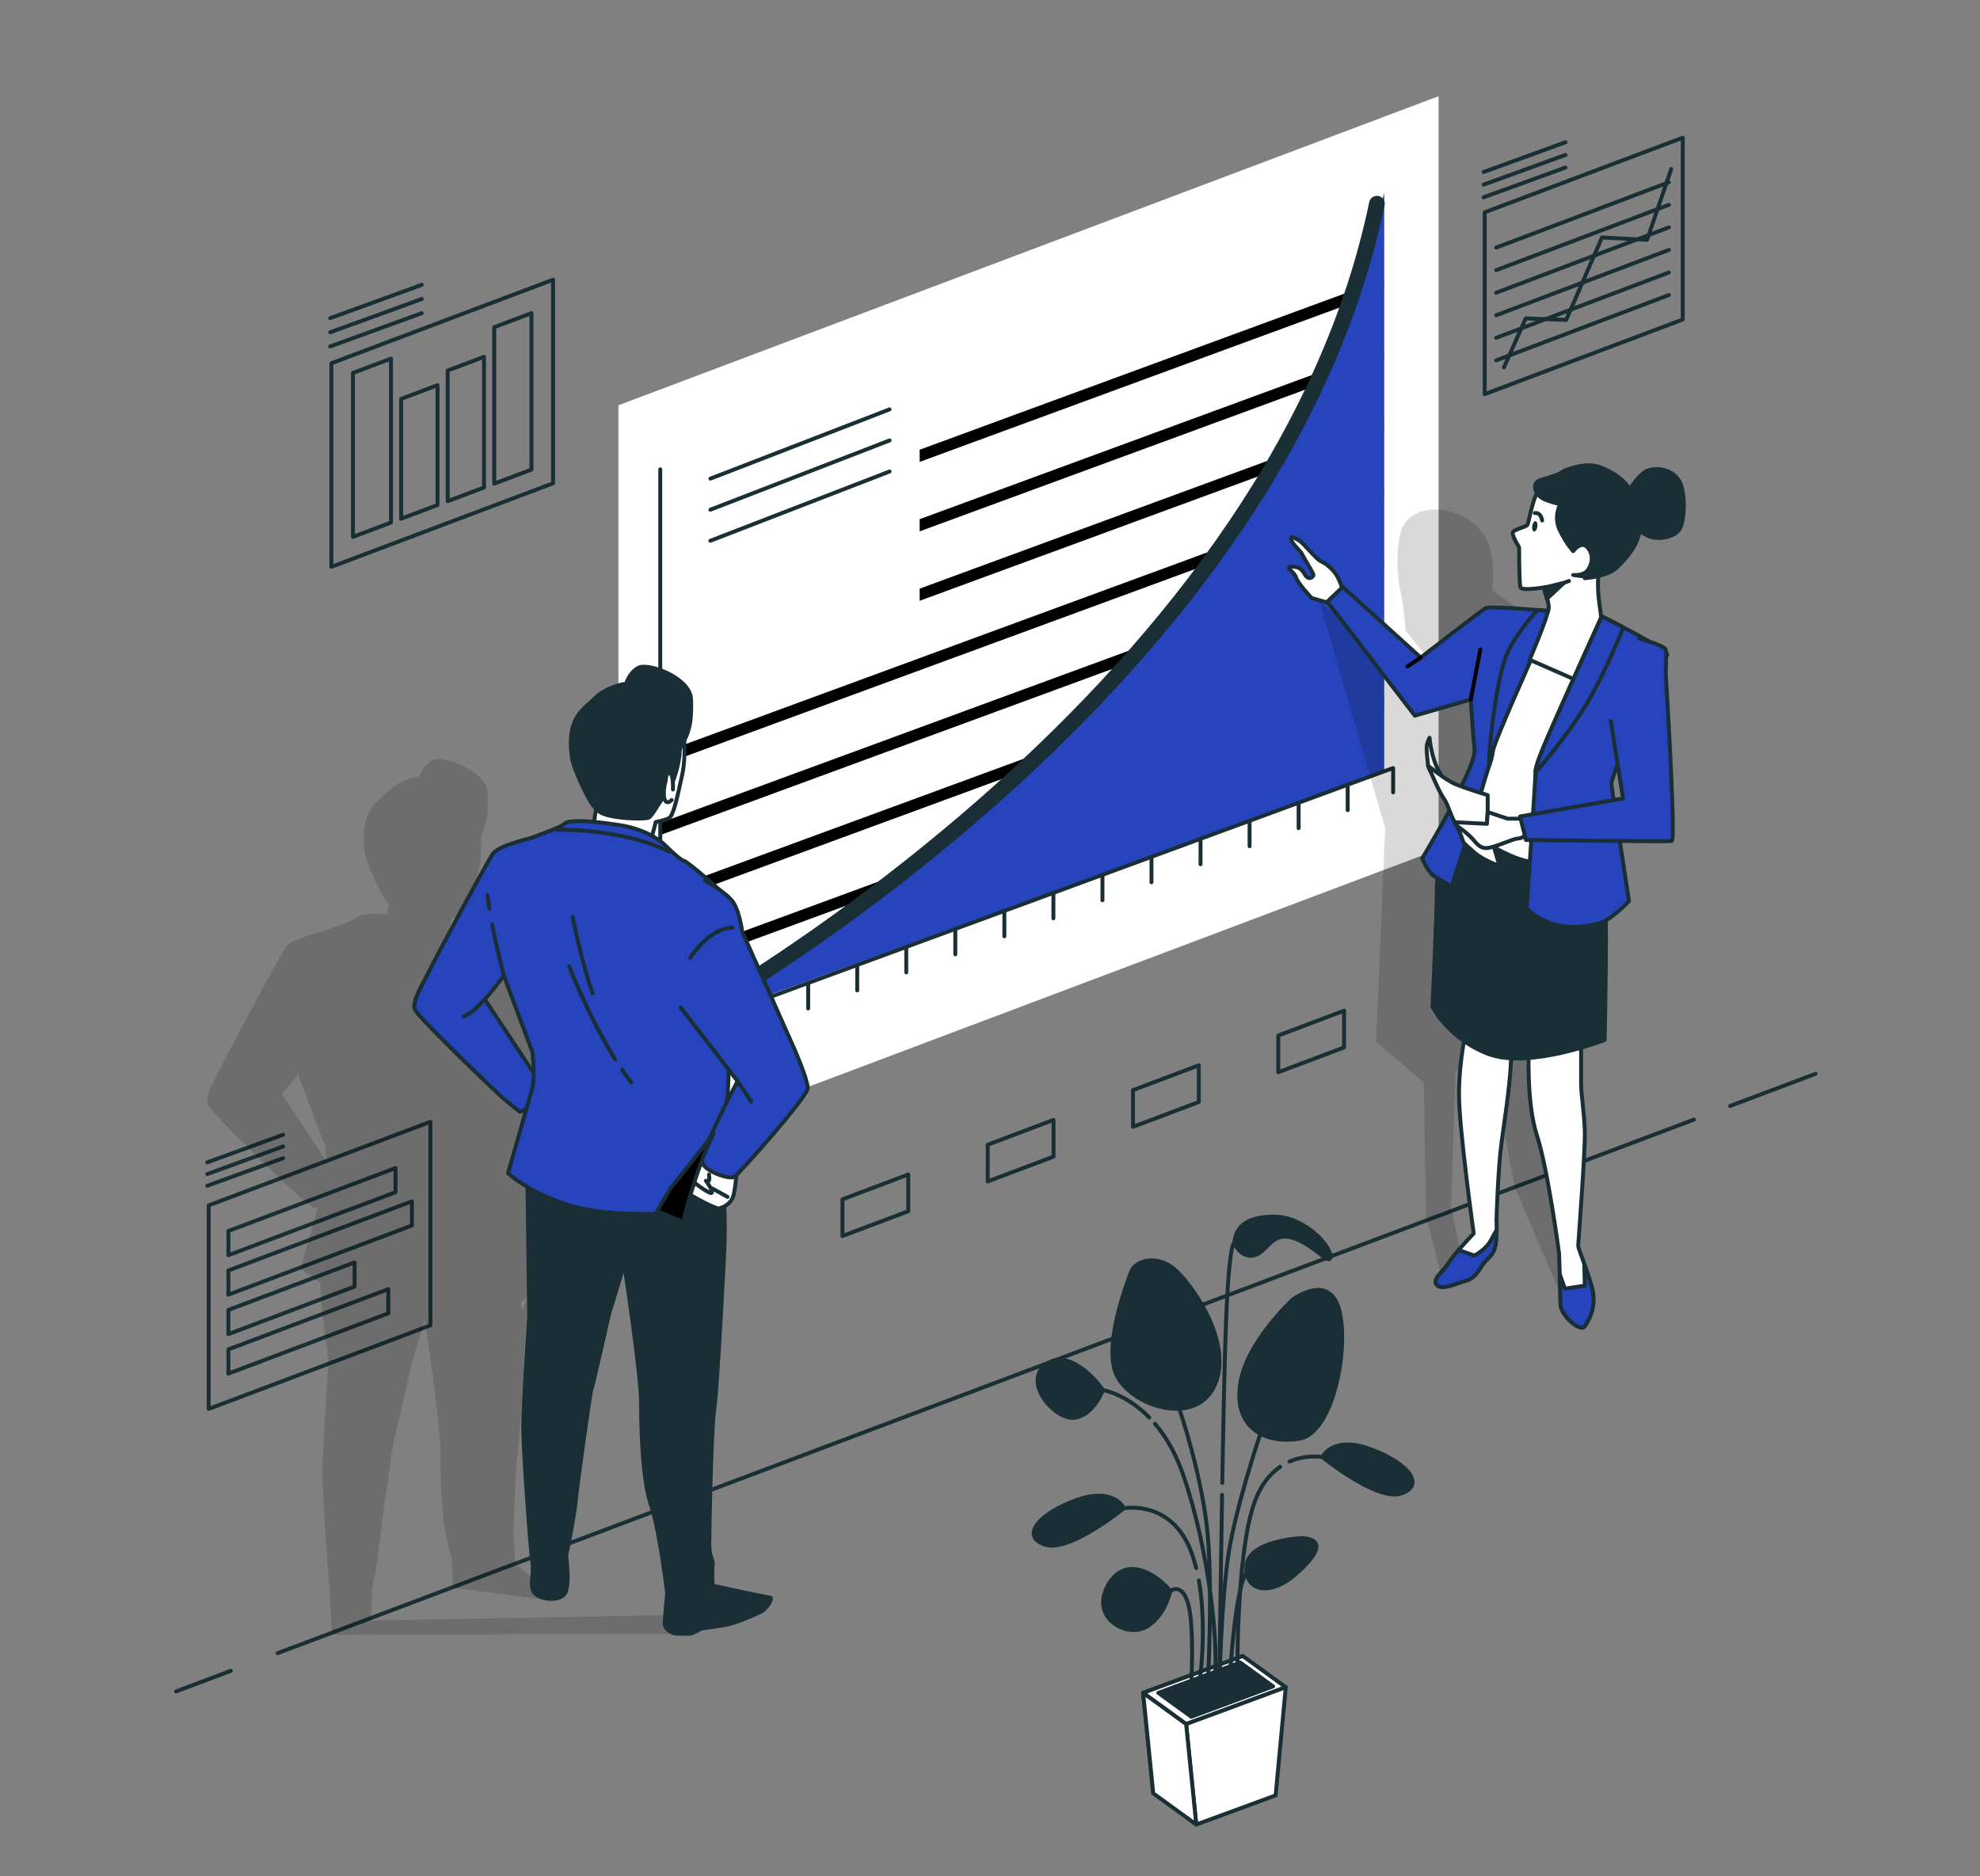 <?xml version="1.0" encoding="UTF-8"?> <svg xmlns="http://www.w3.org/2000/svg" width="2104" height="1994" viewBox="0 0 2104 1994" fill="none"><rect x="0" y="0" width="2104" height="1994" fill="#808080" stroke="none"/><g clip-path="url(#clip0_313_2493)"><path d="M1838.44 1175.4L1929.25 1141.18" stroke="#1A2E35" stroke-width="4.167" stroke-linecap="round" stroke-linejoin="round"></path><path d="M295.068 1756.93L1800.1 1189.84" stroke="#1A2E35" stroke-width="4.167" stroke-linecap="round" stroke-linejoin="round"></path><path d="M187.188 1797.58L245.309 1775.68" stroke="#1A2E35" stroke-width="4.167" stroke-linecap="round" stroke-linejoin="round"></path><path d="M1528.69 902.593L657.156 1231.07V430.711L1528.69 102.235V902.593Z" fill="white"></path><path d="M1470.43 739.586L700.849 1022.44V1035.38L1470.43 752.521V739.586Z" fill="black"></path><path d="M1470.43 665.77L700.849 948.62V961.559L1470.43 678.705V665.77Z" fill="black"></path><path d="M1470.43 591.953L700.849 874.805V887.74L1470.43 604.887V591.953Z" fill="black"></path><path d="M1470.43 518.136L700.849 800.988V813.923L1470.43 531.071V518.136Z" fill="black"></path><path d="M977.27 625.575V638.51L1470.43 457.254V444.319L977.27 625.575Z" fill="black"></path><path d="M977.27 551.759V564.694L1470.43 383.437V370.502L977.27 551.759Z" fill="black"></path><path d="M977.27 477.942V490.877L1470.43 309.62V296.685L977.27 477.942Z" fill="black"></path><path d="M1470.94 204.963C1457.45 255.631 1428.51 354.09 1388.38 434.344C1331.72 547.67 1155.66 762.18 1032.21 867.412C908.766 972.643 703.331 1098.92 703.331 1098.92L1470.94 819.801V204.963Z" fill="#2645BC"></path><path d="M707.98 1096.12C707.98 1096.12 1351.53 752.652 1463.16 216.474" stroke="#1A2E35" stroke-width="16.667" stroke-linecap="round" stroke-linejoin="round"></path><path d="M701.61 498.781V1129.75" stroke="#1A2E35" stroke-width="4.167" stroke-linecap="round" stroke-linejoin="round"></path><path d="M677.715 1111.22L1479.03 816.707" stroke="#1A2E35" stroke-width="4.167" stroke-linecap="round" stroke-linejoin="round"></path><path d="M754.564 1084.25V1110.02" stroke="#1A2E35" stroke-width="4.167" stroke-linecap="round" stroke-linejoin="round"></path><path d="M806.68 1065.1V1090.86" stroke="#1A2E35" stroke-width="4.167" stroke-linecap="round" stroke-linejoin="round"></path><path d="M858.795 1045.94V1071.71" stroke="#1A2E35" stroke-width="4.167" stroke-linecap="round" stroke-linejoin="round"></path><path d="M910.91 1026.79V1052.55" stroke="#1A2E35" stroke-width="4.167" stroke-linecap="round" stroke-linejoin="round"></path><path d="M963.025 1007.63V1033.4" stroke="#1A2E35" stroke-width="4.167" stroke-linecap="round" stroke-linejoin="round"></path><path d="M1015.14 988.48V1014.24" stroke="#1A2E35" stroke-width="4.167" stroke-linecap="round" stroke-linejoin="round"></path><path d="M1067.26 969.325V995.09" stroke="#1A2E35" stroke-width="4.167" stroke-linecap="round" stroke-linejoin="round"></path><path d="M1119.37 950.171V975.936" stroke="#1A2E35" stroke-width="4.167" stroke-linecap="round" stroke-linejoin="round"></path><path d="M1171.49 931.017V956.781" stroke="#1A2E35" stroke-width="4.167" stroke-linecap="round" stroke-linejoin="round"></path><path d="M1223.6 911.862V937.627" stroke="#1A2E35" stroke-width="4.167" stroke-linecap="round" stroke-linejoin="round"></path><path d="M1275.72 892.708V918.473" stroke="#1A2E35" stroke-width="4.167" stroke-linecap="round" stroke-linejoin="round"></path><path d="M1327.83 873.553V899.318" stroke="#1A2E35" stroke-width="4.167" stroke-linecap="round" stroke-linejoin="round"></path><path d="M1379.95 854.399V880.164" stroke="#1A2E35" stroke-width="4.167" stroke-linecap="round" stroke-linejoin="round"></path><path d="M1432.06 835.245V861.01" stroke="#1A2E35" stroke-width="4.167" stroke-linecap="round" stroke-linejoin="round"></path><path d="M1480.4 816.29V842.055" stroke="#1A2E35" stroke-width="4.167" stroke-linecap="round" stroke-linejoin="round"></path><path d="M754.88 508.691L945.29 435.066" stroke="#1A2E35" stroke-width="4.167" stroke-linecap="round" stroke-linejoin="round"></path><path d="M754.88 541.695L945.29 468.07" stroke="#1A2E35" stroke-width="4.167" stroke-linecap="round" stroke-linejoin="round"></path><path d="M754.88 574.7L945.29 501.075" stroke="#1A2E35" stroke-width="4.167" stroke-linecap="round" stroke-linejoin="round"></path><path d="M965.129 1287.25L895.221 1313.6V1274.58L965.129 1248.23V1287.25Z" stroke="#1A2E35" stroke-width="4.167" stroke-linecap="round" stroke-linejoin="round"></path><path d="M1119.5 1229.22L1049.59 1255.57V1216.55L1119.5 1190.2V1229.22Z" stroke="#1A2E35" stroke-width="4.167" stroke-linecap="round" stroke-linejoin="round"></path><path d="M1273.87 1171.2L1203.96 1197.54V1158.53L1273.87 1132.18V1171.2Z" stroke="#1A2E35" stroke-width="4.167" stroke-linecap="round" stroke-linejoin="round"></path><path d="M1428.24 1113.17L1358.33 1139.52V1100.5L1428.24 1074.15V1113.17Z" stroke="#1A2E35" stroke-width="4.167" stroke-linecap="round" stroke-linejoin="round"></path><path d="M1788.12 339.571L1577.69 418.878V225.64L1788.12 146.333V339.571Z" stroke="#1A2E35" stroke-width="4.167" stroke-linecap="round" stroke-linejoin="round"></path><path d="M1576.58 209.666L1663.49 178.061" stroke="#1A2E35" stroke-width="4.167" stroke-linecap="round" stroke-linejoin="round"></path><path d="M1576.58 196.234L1663.49 164.629" stroke="#1A2E35" stroke-width="4.167" stroke-linecap="round" stroke-linejoin="round"></path><path d="M1576.58 182.802L1663.49 151.197" stroke="#1A2E35" stroke-width="4.167" stroke-linecap="round" stroke-linejoin="round"></path><path d="M1598.13 390.461L1621.28 338.37L1664.26 340.023L1702.29 252.405L1750.23 254.885L1775.85 179.665" stroke="#1A2E35" stroke-width="4.167" stroke-linecap="round" stroke-linejoin="round"></path><path d="M1589.87 263.15L1773.37 193.718" stroke="#1A2E35" stroke-width="4.167" stroke-linecap="round" stroke-linejoin="round"></path><path d="M1589.87 287.121L1773.37 217.688" stroke="#1A2E35" stroke-width="4.167" stroke-linecap="round" stroke-linejoin="round"></path><path d="M1589.87 311.093L1773.37 241.659" stroke="#1A2E35" stroke-width="4.167" stroke-linecap="round" stroke-linejoin="round"></path><path d="M1589.87 335.063L1773.37 265.63" stroke="#1A2E35" stroke-width="4.167" stroke-linecap="round" stroke-linejoin="round"></path><path d="M1589.87 359.034L1773.37 289.601" stroke="#1A2E35" stroke-width="4.167" stroke-linecap="round" stroke-linejoin="round"></path><path d="M1589.87 383.005L1773.37 313.572" stroke="#1A2E35" stroke-width="4.167" stroke-linecap="round" stroke-linejoin="round"></path><path d="M587.711 513.618L352.138 602.405V386.069L587.711 297.283V513.618Z" stroke="#1A2E35" stroke-width="4.167" stroke-linecap="round" stroke-linejoin="round"></path><path d="M525.151 347.73V514.009L564.756 499.082V332.803L525.151 347.73Z" stroke="#1A2E35" stroke-width="4.167" stroke-linecap="round" stroke-linejoin="round"></path><path d="M426.278 551.273L464.9 536.717V409.359L426.278 423.915V551.273Z" stroke="#1A2E35" stroke-width="4.167" stroke-linecap="round" stroke-linejoin="round"></path><path d="M514.337 379.227L475.715 393.784V532.641L514.337 518.084V379.227Z" stroke="#1A2E35" stroke-width="4.167" stroke-linecap="round" stroke-linejoin="round"></path><path d="M415.464 381.109L375.021 396.352V570.592L415.464 555.349V381.109Z" stroke="#1A2E35" stroke-width="4.167" stroke-linecap="round" stroke-linejoin="round"></path><path d="M350.891 368.186L448.194 332.803" stroke="#1A2E35" stroke-width="4.167" stroke-linecap="round" stroke-linejoin="round"></path><path d="M350.891 353.148L448.194 317.765" stroke="#1A2E35" stroke-width="4.167" stroke-linecap="round" stroke-linejoin="round"></path><path d="M350.891 338.11L448.194 302.728" stroke="#1A2E35" stroke-width="4.167" stroke-linecap="round" stroke-linejoin="round"></path><path d="M420.285 1241.35L242.699 1308.28V1333.98L420.285 1267.04V1241.35Z" stroke="#1A2E35" stroke-width="4.167" stroke-linecap="round" stroke-linejoin="round"></path><path d="M437.711 1302.42L242.699 1375.92V1350.23L437.711 1276.73V1302.42Z" stroke="#1A2E35" stroke-width="4.167" stroke-linecap="round" stroke-linejoin="round"></path><path d="M376.79 1341.63L242.699 1392.17V1417.86L376.79 1367.32V1341.63Z" stroke="#1A2E35" stroke-width="4.167" stroke-linecap="round" stroke-linejoin="round"></path><path d="M412.644 1370.06L242.699 1434.11V1459.81L412.644 1395.75V1370.06Z" stroke="#1A2E35" stroke-width="4.167" stroke-linecap="round" stroke-linejoin="round"></path><path d="M220.271 1260.19L300.82 1230.9" stroke="#1A2E35" stroke-width="4.167" stroke-linecap="round" stroke-linejoin="round"></path><path d="M220.271 1247.75L300.82 1218.46" stroke="#1A2E35" stroke-width="4.167" stroke-linecap="round" stroke-linejoin="round"></path><path d="M220.271 1235.3L300.82 1206.01" stroke="#1A2E35" stroke-width="4.167" stroke-linecap="round" stroke-linejoin="round"></path><path d="M457.319 1408.56L221.745 1497.35V1281.02L457.319 1192.23V1408.56Z" stroke="#1A2E35" stroke-width="4.167" stroke-linecap="round" stroke-linejoin="round"></path><path opacity="0.15" d="M1401.98 638.943L1402.76 641.633L1471.96 880.245L1462.31 1107.07L1512.98 1150.5L1515.39 1292.87L1532.29 1358.02L1554 1341.13L1541.94 1283.22L1546.76 1138.44L1587.78 1143.26L1609.5 1261.5L1667.41 1396.63L1662.59 1324.24L1648.11 1254.26L1665 684.79L1585.37 626.877C1585.37 626.877 1595.02 576.204 1563.65 554.487C1532.29 532.77 1496.09 540.009 1488.85 564.139C1481.61 588.269 1486.44 624.465 1488.85 631.703C1491.26 638.943 1493.68 670.312 1493.68 670.312L1522.63 706.507L1505.74 725.811L1401.98 638.943Z" fill="black"></path><path d="M1624.63 1113.08C1624.63 1113.08 1621.51 1170.94 1633.23 1206.9C1644.96 1242.87 1656.69 1331.99 1656.69 1331.99C1656.69 1331.99 1658.25 1374.21 1658.25 1385.94C1658.25 1397.67 1679.36 1416.43 1684.05 1409.39C1688.74 1402.36 1697.34 1387.5 1691.09 1366.39C1684.83 1345.28 1677.02 1326.52 1677.02 1324.17C1677.02 1321.83 1684.83 1221.76 1684.05 1201.43C1683.27 1181.1 1680.14 1162.34 1680.14 1152.96C1680.14 1143.57 1680.14 1103.7 1680.14 1103.7L1624.63 1113.08Z" fill="white" stroke="#1A2E35" stroke-width="4.167" stroke-linecap="round" stroke-linejoin="round"></path><path d="M1691.09 1366.39C1688.61 1358.04 1685.9 1350.07 1683.52 1343.33L1684.05 1366.39L1662.94 1369.52L1657.46 1354.16C1657.85 1366.28 1658.25 1380.01 1658.25 1385.94C1658.25 1397.67 1679.36 1416.43 1684.05 1409.39C1688.74 1402.36 1697.34 1387.5 1691.09 1366.39Z" fill="#2645BC" stroke="#1A2E35" stroke-width="4.167" stroke-linecap="round" stroke-linejoin="round"></path><path d="M1558.18 1093.54C1558.18 1093.54 1550.36 1127.16 1550.36 1163.12C1550.36 1199.08 1566 1310.88 1566 1310.88C1566 1310.88 1545.67 1331.99 1539.41 1342.16C1533.16 1352.32 1521.43 1359.36 1526.91 1365.61C1532.38 1371.87 1548.8 1363.27 1558.18 1360.92C1567.56 1358.58 1572.25 1348.41 1576.16 1342.94C1580.07 1337.47 1587.89 1334.34 1589.45 1321.05C1591.02 1307.76 1590.23 1299.94 1590.23 1296.81C1590.23 1293.68 1591.8 1242.08 1595.71 1213.16C1599.62 1184.23 1605.87 1145.92 1605.87 1116.99C1605.87 1088.06 1558.18 1093.54 1558.18 1093.54Z" fill="white" stroke="#1A2E35" stroke-width="4.167" stroke-linecap="round" stroke-linejoin="round"></path><path d="M1584.76 1317.14C1579.29 1328.08 1566.78 1334.34 1566.78 1334.34L1551.14 1328.87L1549.75 1328.76C1545.57 1333.65 1541.62 1338.58 1539.41 1342.16C1533.16 1352.32 1521.43 1359.36 1526.91 1365.61C1532.38 1371.87 1548.8 1363.27 1558.18 1360.92C1567.56 1358.58 1572.25 1348.41 1576.16 1342.94C1580.07 1337.47 1587.89 1334.34 1589.45 1321.05C1590.1 1315.5 1590.34 1310.96 1590.4 1307.27C1588.56 1310.15 1586.57 1313.51 1584.76 1317.14Z" fill="#2645BC" stroke="#1A2E35" stroke-width="4.167" stroke-linecap="round" stroke-linejoin="round"></path><path d="M1545.67 873.179C1545.67 873.179 1526.91 914.616 1526.91 941.198C1526.91 967.78 1522.21 1069.98 1522.21 1069.98C1522.21 1069.98 1538.63 1103.7 1581.63 1120.12C1624.63 1136.54 1705.16 1105.26 1705.16 1105.26C1705.16 1105.26 1708.29 963.089 1705.16 937.289C1702.03 911.489 1695.78 882.561 1695.78 882.561L1551.92 855.979L1545.67 873.179Z" fill="#1A2E35" stroke="#1A2E35" stroke-width="4.167" stroke-linecap="round" stroke-linejoin="round"></path><path d="M1545.67 873.179C1545.67 873.179 1546.46 873.845 1547.96 875.027C1554.9 880.502 1577.07 897.065 1606.65 909.925C1642.62 925.561 1694.22 916.961 1694.22 916.961L1705.16 813.761L1741.13 690.233L1623.07 658.96C1623.07 658.96 1587.11 730.106 1582.42 751.997C1577.72 773.888 1575.38 802.815 1574.6 809.07C1573.82 815.325 1545.67 873.179 1545.67 873.179Z" fill="white" stroke="#1A2E35" stroke-width="4.167" stroke-linecap="round" stroke-linejoin="round"></path><path d="M1418.2 642.555L1393.81 635.586C1393.81 635.586 1379 619.905 1377.26 613.807C1375.51 607.708 1365.93 603.353 1371.16 602.481C1376.39 601.61 1380.74 603.353 1383.36 605.966C1385.97 608.58 1386.84 612.064 1389.45 613.807C1392.07 615.549 1396.42 612.935 1395.55 610.322C1394.68 607.708 1385.1 592.027 1383.36 588.542C1381.61 585.058 1372.03 577.217 1372.03 572.861C1372.03 568.505 1377.26 572.861 1380.74 574.604C1384.23 576.346 1399.04 594.641 1403.39 596.383C1407.75 598.125 1414.72 603.353 1419.07 609.451C1423.43 615.549 1426.91 626.874 1426.91 626.874L1418.2 642.555Z" fill="white" stroke="#1A2E35" stroke-width="4.167" stroke-linecap="round" stroke-linejoin="round"></path><path d="M1656.69 650.36C1656.69 650.36 1583.98 643.323 1578.51 646.451C1573.03 649.578 1509.71 698.833 1509.71 698.833L1426.83 623.778L1410.41 639.414L1503.45 760.597L1562.87 743.397C1562.87 743.397 1565.22 781.706 1566.78 794.215C1568.34 806.725 1556.62 827.052 1547.23 847.379C1537.85 867.707 1511.27 912.27 1511.27 912.27C1511.27 912.27 1517.52 927.125 1523.78 931.034C1530.03 934.943 1542.54 941.98 1542.54 941.98C1542.54 941.98 1569.12 859.888 1574.6 839.561C1580.07 819.234 1585.54 806.725 1586.32 798.124C1587.11 789.524 1628.54 697.269 1628.54 697.269L1656.69 650.36Z" fill="#2645BC" stroke="#1A2E35" stroke-width="4.167" stroke-linecap="round" stroke-linejoin="round"></path><path d="M1562.87 743.397L1573.03 690.233" stroke="black" stroke-width="4.167" stroke-linecap="round" stroke-linejoin="round"></path><path d="M1633.56 648.312C1624.85 658.126 1611.25 674.782 1602.74 691.796C1589.45 718.378 1581.63 802.033 1582.41 809.852C1582.52 810.896 1582.61 811.939 1582.69 812.964C1584.59 806.929 1585.96 802.101 1586.32 798.124C1587.11 789.524 1628.54 697.269 1628.54 697.269L1656.69 650.359C1656.69 650.359 1646.55 649.379 1633.56 648.312Z" fill="#2645BC" stroke="#1A2E35" stroke-width="4.167" stroke-linecap="round" stroke-linejoin="round"></path><path d="M1509.71 698.833L1495.63 708.215" stroke="black" stroke-width="4.167" stroke-linecap="round" stroke-linejoin="round"></path><path d="M1638.71 619.087C1638.71 619.087 1645.74 637.851 1645.74 645.669C1645.74 653.487 1625.42 701.178 1625.42 701.178L1675.45 723.069C1675.45 723.069 1700.47 664.432 1701.25 657.396C1702.03 650.36 1695 629.25 1699.69 601.105C1704.38 572.959 1707.51 569.05 1698.13 567.487C1688.74 565.923 1650.43 572.177 1643.4 582.341C1636.36 592.505 1634.8 607.36 1638.71 619.087Z" fill="white" stroke="#1A2E35" stroke-width="4.167" stroke-linecap="round" stroke-linejoin="round"></path><path d="M1662.14 619.291L1643.71 636.422L1640.77 625.66L1662.14 619.291Z" fill="#1A2E35" stroke="#1A2E35" stroke-width="4.167" stroke-linecap="round" stroke-linejoin="round"></path><path d="M1702.03 655.051C1702.03 655.051 1667.63 730.887 1653.56 762.943C1639.49 794.997 1631.67 812.979 1631.67 820.797C1631.67 828.615 1622.29 965.435 1622.29 965.435C1622.29 965.435 1632.45 976.38 1649.65 981.853C1666.85 987.325 1686.4 984.98 1699.69 981.071C1712.98 977.162 1730.96 957.616 1730.96 957.616C1730.96 957.616 1712.2 834.87 1712.2 832.525C1712.2 830.179 1731.74 773.888 1735.65 766.851C1739.56 759.815 1770.05 701.178 1771.62 695.705C1773.18 690.233 1702.03 655.051 1702.03 655.051Z" fill="#2645BC" stroke="#1A2E35" stroke-width="4.167" stroke-linecap="round" stroke-linejoin="round"></path><path d="M1653.56 762.943C1639.49 794.997 1631.67 812.979 1631.67 820.797C1631.67 820.797 1664.51 784.051 1686.4 747.306C1703.35 718.85 1718.89 681.971 1725.04 666.773C1712.35 660.155 1702.03 655.051 1702.03 655.051C1702.03 655.051 1667.63 730.887 1653.56 762.943Z" fill="#2645BC" stroke="#1A2E35" stroke-width="4.167" stroke-linecap="round" stroke-linejoin="round"></path><path d="M1517.52 813.761C1517.52 813.761 1515.96 800.47 1515.96 794.997C1515.96 789.524 1519.09 784.052 1519.09 784.052C1519.09 784.052 1520.65 805.161 1529.25 820.016C1537.85 834.87 1542.54 843.47 1542.54 843.47C1542.54 843.47 1519.87 824.706 1517.52 813.761Z" fill="white" stroke="#1A2E35" stroke-width="4.167" stroke-linecap="round" stroke-linejoin="round"></path><path d="M1580.85 863.016V845.034C1580.85 845.034 1557.4 837.998 1546.45 833.306C1535.51 828.615 1517.52 813.761 1517.52 813.761C1517.52 813.761 1529.25 841.906 1533.94 848.161C1538.63 854.416 1541.76 867.707 1545.67 873.179C1549.58 878.652 1555.05 895.071 1555.05 895.071C1555.05 895.071 1555.83 896.634 1566.78 906.016C1577.72 915.398 1593.36 920.089 1593.36 920.089L1580.07 875.525L1580.85 863.016Z" fill="white" stroke="#1A2E35" stroke-width="4.167" stroke-linecap="round" stroke-linejoin="round"></path><path d="M1619.16 870.052H1601.96L1580.85 863.016L1580.07 875.525L1548.8 873.961C1548.8 873.961 1541.76 873.179 1549.58 878.652C1557.4 884.125 1561.31 888.034 1564.43 891.161C1567.56 894.288 1571.47 901.325 1579.29 901.325C1587.11 901.325 1608.21 891.161 1612.91 891.161C1617.6 891.161 1628.54 884.125 1628.54 884.125L1619.16 870.052Z" fill="white" stroke="#1A2E35" stroke-width="4.167" stroke-linecap="round" stroke-linejoin="round"></path><path d="M1711.65 766.168L1724.67 848.515L1615.25 867.707L1621.51 892.725C1621.51 892.725 1771.73 894.588 1776.42 893.805C1781.11 893.024 1770.05 716.033 1770.05 716.033C1770.05 716.033 1770.83 694.142 1770.05 690.233C1769.27 686.324 1741.91 678.505 1741.91 678.505" fill="#2645BC"></path><path d="M1711.65 766.168L1724.67 848.515L1615.25 867.707L1621.51 892.725C1621.51 892.725 1771.73 894.588 1776.42 893.805C1781.11 893.024 1770.05 716.033 1770.05 716.033C1770.05 716.033 1770.83 694.142 1770.05 690.233C1769.27 686.324 1741.91 678.505 1741.91 678.505" stroke="#1A2E35" stroke-width="4.167" stroke-linecap="round" stroke-linejoin="round"></path><path d="M1729.9 522.788C1729.9 522.788 1742.22 502.255 1752.48 499.518C1762.75 496.78 1777.81 499.518 1784.65 511.837C1791.5 524.157 1790.13 554.272 1784.65 562.485C1779.18 570.697 1764.12 573.435 1754.54 570.697C1744.96 567.96 1734.69 558.378 1733.32 549.48C1731.95 540.583 1729.9 522.788 1729.9 522.788Z" fill="#1A2E35" stroke="#1A2E35" stroke-width="4.167" stroke-linecap="round" stroke-linejoin="round"></path><path d="M1684.04 614.5C1684.04 614.5 1709.37 612.447 1718.95 602.181C1728.53 591.915 1748.38 574.12 1741.53 543.321C1734.69 512.522 1715.53 502.94 1700.47 496.78C1685.41 490.62 1662.82 500.202 1662.82 500.202C1662.82 500.202 1660.27 501.617 1656.61 503.917C1654.66 504.673 1649.16 506.764 1643.66 508.415C1636.82 510.469 1630.66 511.153 1631.34 518.682C1631.5 520.386 1632.38 521.907 1633.64 523.268C1632.98 524.261 1632.42 525.245 1632.03 526.21C1627.23 537.845 1624.5 554.956 1623.13 557.694C1621.76 560.431 1607.39 562.485 1607.39 566.591C1607.39 570.698 1614.23 581.648 1614.23 581.648C1614.23 581.648 1614.23 619.291 1615.6 624.082C1616.97 628.873 1645.71 623.398 1645.71 623.398L1662.14 619.291L1667.21 617.48" fill="white"></path><path d="M1684.04 614.5C1684.04 614.5 1709.37 612.447 1718.95 602.181C1728.53 591.915 1748.38 574.12 1741.53 543.321C1734.69 512.522 1715.53 502.94 1700.47 496.78C1685.41 490.62 1662.82 500.202 1662.82 500.202C1662.82 500.202 1660.27 501.617 1656.61 503.917C1654.66 504.673 1649.16 506.764 1643.66 508.415C1636.82 510.469 1630.66 511.153 1631.34 518.682C1631.5 520.386 1632.38 521.907 1633.64 523.268C1632.98 524.261 1632.42 525.245 1632.03 526.21C1627.23 537.845 1624.5 554.956 1623.13 557.694C1621.76 560.431 1607.39 562.485 1607.39 566.591C1607.39 570.698 1614.23 581.648 1614.23 581.648C1614.23 581.648 1614.23 619.291 1615.6 624.082C1616.97 628.873 1645.71 623.398 1645.71 623.398L1662.14 619.291L1667.21 617.48" stroke="#1A2E35" stroke-width="4.167" stroke-linecap="round" stroke-linejoin="round"></path><path d="M1671.72 611.078C1671.72 611.078 1681.06 612.449 1691.73 613.456C1699.98 612.02 1712.75 608.818 1718.95 602.181C1728.53 591.915 1748.38 574.12 1741.53 543.321C1734.69 512.522 1715.52 502.94 1700.47 496.78C1685.41 490.62 1662.82 500.202 1662.82 500.202C1662.82 500.202 1660.26 501.617 1656.61 503.917C1654.66 504.673 1649.16 506.764 1643.66 508.415C1636.82 510.469 1630.66 511.153 1631.34 518.682C1631.5 520.386 1632.38 521.907 1633.64 523.268C1633.64 523.268 1634.08 528.263 1643.66 531.686C1653.24 535.108 1658.03 535.792 1658.03 535.792C1658.03 535.792 1650.5 548.796 1657.35 563.169C1664.19 577.542 1671.72 585.755 1671.72 585.755C1671.72 585.755 1679.93 574.12 1686.78 581.648C1693.62 589.177 1692.25 598.759 1687.46 605.603C1682.67 612.447 1671.72 611.078 1671.72 611.078Z" fill="#1A2E35" stroke="#1A2E35" stroke-width="4.167" stroke-linecap="round" stroke-linejoin="round"></path><path d="M1633.66 559.782C1633.21 562.816 1631.62 565.095 1630.1 564.873C1628.59 564.651 1627.72 562.011 1628.16 558.977C1628.61 555.942 1630.2 553.663 1631.71 553.885C1633.23 554.108 1634.1 556.748 1633.66 559.782Z" fill="#1A2E35"></path><path d="M1630.89 545.3C1630.89 545.3 1637.05 543.619 1638.73 553.147" stroke="#1A2E35" stroke-width="4.167" stroke-linecap="round" stroke-linejoin="round"></path><path opacity="0.15" d="M725.151 1716.16L394.086 1722.41L395.807 1686.94C398.232 1674.57 401.198 1658.37 402.198 1648.37C404.078 1629.56 417.437 1533.01 419.103 1528.01C420.904 1522.61 437.253 1450.36 437.909 1447.43L451.411 1403.18C455.557 1430.92 467.952 1516.06 467.952 1542.59C467.952 1571.52 469.361 1624.14 478.8 1651.51C479.278 1652.9 479.752 1654.44 480.225 1656.06L481.537 1687.43L577.734 1699.92L580.232 1688.68L547.75 1662.44L545.59 1632.2C546.464 1598.86 547.863 1561.54 549.822 1547.34C553.374 1521.6 560.506 1378.6 560.579 1377.14C560.63 1375.89 554.608 1404.64 553.601 1383.57C557.61 1381.17 561.912 1377.14 563.481 1370.34C564.989 1363.81 565.881 1355.6 566.357 1350.04C573.133 1343.26 589.459 1325.11 604.649 1307.36C642.229 1263.45 642.229 1258.41 642.229 1256.76C642.229 1247.43 628.7 1216.28 628.119 1214.95L572.495 1089.8C572.145 1087.16 569.574 1069.26 563.233 1058.96C559.86 1053.48 552.364 1047.51 545.576 1042.84C531.921 1030.14 511.855 1012.93 508.38 1012.93H508.378C506.297 1012.44 496.783 1003.91 489.165 996.293C488.845 995.972 484.891 992.116 477.195 987.681L480.351 975.695C483.076 975.135 489.519 973.681 493.558 971.663C498.664 969.112 501.943 955.234 507.299 930.93L508.564 925.206C511.674 911.211 511.583 896.763 511.054 887.724C514.689 880.306 516.858 873.14 517.605 865.987C518.447 857.973 518.644 850.26 518.194 843.06C517.344 829.454 503.455 820 495.254 815.577C482.904 808.917 465.993 804.387 459.072 808.346C450.515 813.237 446.831 821.838 445.636 825.34H444.254C444.126 825.34 443.997 825.351 443.873 825.375C443.084 825.527 424.427 829.227 412.619 841.037C410.974 842.681 409.174 844.26 407.32 845.893C396.19 855.679 382.341 867.861 387.591 905.316C389.609 919.711 406.279 953.349 411.18 958.248C411.904 958.972 412.519 959.676 413.116 960.358L411.456 971.641C396.714 970.407 384.127 970.593 380.558 974.159C377.831 976.886 364.457 981.886 356.467 984.874C353.343 986.042 350.726 987.023 349.222 987.667C347.879 988.242 344.606 989.165 340.816 990.234C328.31 993.759 309.413 999.086 304.116 1006.37C298.828 1013.64 246.789 1109.2 228.027 1147.43C226.38 1150.46 224.284 1154.65 222.65 1158.94C221.823 1160.9 221.331 1162.28 221.318 1162.81C220.132 1166.8 219.607 1170.6 220.517 1173.33C223.484 1182.23 306.776 1261.51 313.255 1267.26C321.269 1274.39 332.934 1283.37 333.051 1283.46C333.409 1283.73 333.843 1283.88 334.284 1283.88C334.448 1283.88 334.612 1283.86 334.774 1283.82C334.949 1283.77 336.236 1283.43 338.04 1282.73L319.81 1346.62C319.604 1347.34 319.814 1348.11 320.354 1348.63C320.82 1349.08 327.349 1355.26 340.427 1363.06C340.823 1392.9 348.948 1440.09 348.948 1446.84C348.948 1449.6 348.171 1461.9 347.186 1477.47C345.286 1507.51 342.686 1548.65 342.686 1566.74C342.686 1587.5 347.033 1650.41 350.063 1686.94L352.859 1737.4L733.149 1736.26L725.151 1716.16ZM558.041 1242.88L563.213 1249.59C561.839 1252.21 559.744 1256.22 557.248 1261.1C557.501 1257 557.771 1250.73 558.041 1242.88ZM299.529 1162.58C306.886 1154.37 313.381 1145.8 316.658 1141.33L345.576 1218.71C345.726 1220 346.431 1226.39 346.787 1233.81L299.529 1162.58Z" fill="black"></path><path d="M726.352 778.517C726.352 778.517 729.63 802.29 724.712 824.422C719.794 846.555 715.695 867.049 710.777 869.508C705.858 871.967 696.841 873.606 696.841 873.606L692.742 889.181L630.442 879.345L634.541 851.474C634.541 851.474 686.184 769.5 726.352 778.517Z" fill="white" stroke="#1A2E35" stroke-width="4.167" stroke-linecap="round" stroke-linejoin="round"></path><path d="M662.378 727.019C662.378 727.019 643.68 730.615 632.173 742.122C620.666 753.629 601.752 762.122 607.72 804.692C609.72 818.954 626.419 852.158 630.734 856.474C635.049 860.789 635.769 864.385 649.433 867.261C663.098 870.138 686.112 870.858 689.708 868.7C693.304 866.542 698.968 854.683 708.317 842.457C717.667 830.23 722.253 806.922 722.253 799.01C722.253 796.538 723.008 794.41 724.046 792.652C729.011 784.243 732.701 775.145 733.718 765.432C734.423 758.702 734.802 750.904 734.298 742.841C732.859 719.827 688.27 704.005 678.201 709.758C668.132 715.512 665.256 727.019 665.256 727.019H662.378Z" fill="#1A2E35" stroke="#1A2E35" stroke-width="4.167" stroke-linecap="round" stroke-linejoin="round"></path><path d="M713.706 850.184C713.706 850.184 708.141 856.445 706.054 848.793C703.968 841.141 707.446 829.315 707.446 829.315C707.446 829.315 707.446 820.968 711.619 821.664C715.793 822.359 715.098 839.054 715.098 839.054" fill="white"></path><path d="M713.706 850.184C713.706 850.184 708.141 856.445 706.054 848.793C703.968 841.141 707.446 829.315 707.446 829.315C707.446 829.315 707.446 820.968 711.619 821.664C715.793 822.359 715.098 839.054 715.098 839.054" stroke="#1A2E35" stroke-width="4.167" stroke-linecap="round" stroke-linejoin="round"></path><path d="M450.405 1043.72C450.405 1043.72 437.878 1064.3 440.563 1072.35C443.247 1080.4 524.67 1158.25 532.723 1165.4C540.776 1172.56 552.408 1181.51 552.408 1181.51C552.408 1181.51 566.724 1177.93 569.408 1167.19C572.093 1156.46 572.987 1149.3 572.987 1149.3L511.249 1056.24L487.985 1042.82" fill="#2645BC"></path><path d="M450.405 1043.72C450.405 1043.72 437.878 1064.3 440.563 1072.35C443.247 1080.4 524.67 1158.25 532.723 1165.4C540.776 1172.56 552.408 1181.51 552.408 1181.51C552.408 1181.51 566.724 1177.93 569.408 1167.19C572.093 1156.46 572.987 1149.3 572.987 1149.3L511.249 1056.24L487.985 1042.82" stroke="#1A2E35" stroke-width="4.167" stroke-linecap="round" stroke-linejoin="round"></path><path d="M560.46 1253.99C560.46 1253.99 562.25 1388.2 562.25 1396.25C562.25 1404.31 555.986 1488.41 555.986 1516.15C555.986 1543.89 564.039 1650.36 565.829 1662C567.618 1673.63 561.355 1687.94 569.408 1694.21C577.46 1700.47 593.566 1701.37 599.83 1694.21C606.093 1687.05 601.619 1653.05 601.619 1653.05C601.619 1653.05 609.672 1615.47 611.461 1597.57C613.251 1579.68 626.673 1482.15 628.462 1476.78C630.251 1471.41 647.252 1396.25 647.252 1396.25L663.357 1343.46C663.357 1343.46 681.253 1459.78 681.253 1491.99C681.253 1524.2 683.042 1574.31 691.99 1600.26C700.938 1626.21 708.99 1693.31 708.99 1693.31C708.99 1693.31 706.306 1720.16 706.306 1725.52C706.306 1730.89 713.464 1736.26 719.728 1736.26C725.991 1736.26 730.465 1736.26 733.149 1736.26C735.833 1736.26 744.781 1730.89 744.781 1730.89C744.781 1730.89 757.307 1729.1 768.939 1727.31C780.571 1725.52 801.151 1716.58 808.309 1713C815.467 1709.42 821.73 1697.79 818.151 1697.79C814.572 1697.79 766.255 1687.05 761.781 1686.15C757.307 1685.26 757.307 1685.26 757.307 1685.26C757.307 1685.26 756.413 1672.73 757.307 1664.68C758.202 1656.63 753.728 1655.73 753.728 1641.42C753.728 1627.1 755.518 1522.41 759.097 1496.47C762.676 1470.52 769.834 1326.46 769.834 1326.46C769.834 1326.46 771.623 1282.62 767.15 1257.56C762.676 1232.51 752.833 1207.46 752.833 1207.46C752.833 1207.46 676.779 1211.93 636.515 1205.67C596.25 1199.41 569.408 1189.56 569.408 1189.56C569.408 1189.56 561.355 1234.3 560.46 1253.99Z" fill="#1A2E35" stroke="#1A2E35" stroke-width="4.167" stroke-linecap="round" stroke-linejoin="round"></path><path d="M441.458 1062.51C441.458 1056.77 517.32 916.233 523.878 907.215C530.436 898.198 562.405 891.64 568.143 889.181C573.881 886.722 596.014 879.345 600.113 875.246C604.212 871.147 626.345 871.967 658.314 876.885C690.284 881.804 705.859 897.379 705.859 897.379C705.859 897.379 723.073 914.593 726.352 914.593C729.631 914.593 771.438 950.661 774.716 956.4C777.996 962.138 775.65 1131.82 773.191 1162.97C770.732 1194.12 760.781 1203.14 754.223 1215.44C747.665 1227.73 716.515 1286.75 713.236 1288.39C709.958 1290.03 643.426 1293.87 601.62 1279.93C559.813 1266 539.881 1246.83 539.881 1246.83C539.881 1246.83 562.405 1167.89 565.684 1156.41C568.963 1144.94 565.684 1117.89 565.684 1117.89L535.354 1036.73C535.354 1036.73 508.303 1075.26 492.728 1080.18" fill="#2645BC"></path><path d="M441.458 1062.51C441.458 1056.77 517.32 916.233 523.878 907.215C530.436 898.198 562.405 891.64 568.143 889.181C573.881 886.722 596.014 879.345 600.113 875.246C604.212 871.147 626.345 871.967 658.314 876.885C690.284 881.804 705.859 897.379 705.859 897.379C705.859 897.379 723.073 914.593 726.352 914.593C729.631 914.593 771.438 950.661 774.716 956.4C777.996 962.138 775.65 1131.82 773.191 1162.97C770.732 1194.12 760.781 1203.14 754.223 1215.44C747.665 1227.73 716.515 1286.75 713.236 1288.39C709.958 1290.03 643.426 1293.87 601.62 1279.93C559.813 1266 539.881 1246.83 539.881 1246.83C539.881 1246.83 562.405 1167.89 565.684 1156.41C568.963 1144.94 565.684 1117.89 565.684 1117.89L535.354 1036.73C535.354 1036.73 508.303 1075.26 492.728 1080.18" stroke="#1A2E35" stroke-width="4.167" stroke-linecap="round" stroke-linejoin="round"></path><path d="M660.899 1136.78C664.162 1141.57 667.499 1146.17 670.891 1150.5" stroke="#1A2E35" stroke-width="4.167" stroke-linecap="round" stroke-linejoin="round"></path><path d="M604.771 1026.99C604.771 1026.99 625.683 1081.01 653.672 1125.71" stroke="#1A2E35" stroke-width="4.167" stroke-linecap="round" stroke-linejoin="round"></path><path d="M608.514 974.593C608.514 974.593 618.494 1024.49 629.722 1055.68" stroke="#1A2E35" stroke-width="4.167" stroke-linecap="round" stroke-linejoin="round"></path><path d="M519.934 965.665C519.128 960.514 518.501 955.697 518.14 951.481L519.934 965.665Z" fill="white"></path><path d="M519.934 965.665C519.128 960.514 518.501 955.697 518.14 951.481" stroke="#1A2E35" stroke-width="4.167" stroke-linecap="round" stroke-linejoin="round"></path><path d="M535.354 1036.73C535.354 1036.73 528.11 1008.96 522.927 982.469L535.354 1036.73Z" fill="white"></path><path d="M535.354 1036.73C535.354 1036.73 528.11 1008.96 522.927 982.469" stroke="#1A2E35" stroke-width="4.167" stroke-linecap="round" stroke-linejoin="round"></path><path d="M749.304 1225.27C749.304 1225.27 732.909 1249.86 732.909 1253.14C732.909 1256.42 729.63 1265.44 731.27 1267.9C732.909 1270.36 760.78 1285.11 764.059 1284.29C767.338 1283.47 777.175 1280.19 779.634 1269.54C782.093 1258.88 782.913 1243.31 782.913 1243.31L749.304 1225.27Z" fill="white" stroke="#1A2E35" stroke-width="4.167" stroke-linecap="round" stroke-linejoin="round"></path><path d="M732.909 1253.14C732.909 1253.14 752.582 1268.72 755.862 1267.9C759.14 1267.08 750.123 1254.78 750.123 1254.78C750.123 1254.78 755.042 1258.88 753.402 1248.23" fill="white"></path><path d="M732.909 1253.14C732.909 1253.14 752.582 1268.72 755.862 1267.9C759.14 1267.08 750.123 1254.78 750.123 1254.78C750.123 1254.78 755.042 1258.88 753.402 1248.23" stroke="#1A2E35" stroke-width="4.167" stroke-linecap="round" stroke-linejoin="round"></path><path d="M756.682 1262.98L773.076 1272" stroke="#1A2E35" stroke-width="4.167" stroke-linecap="round" stroke-linejoin="round"></path><path d="M723.288 1070.65L783.733 1149.04C783.733 1149.04 743.566 1225.27 746.025 1235.11C748.484 1244.95 775.536 1253.96 780.454 1250.68C785.372 1247.41 858.329 1165.43 858.329 1156.41C858.329 1147.4 844.393 1115.43 844.393 1115.43L788.651 990.009C788.651 990.009 786.192 970.335 779.634 959.678C773.076 949.022 749.304 935.906 749.304 935.906" fill="#2645BC"></path><path d="M723.288 1070.65L783.733 1149.04C783.733 1149.04 743.566 1225.27 746.025 1235.11C748.484 1244.95 775.536 1253.96 780.454 1250.68C785.372 1247.41 858.329 1165.43 858.329 1156.41C858.329 1147.4 844.393 1115.43 844.393 1115.43L788.651 990.009C788.651 990.009 786.192 970.335 779.634 959.678C773.076 949.022 749.304 935.906 749.304 935.906" stroke="#1A2E35" stroke-width="4.167" stroke-linecap="round" stroke-linejoin="round"></path><path d="M783.732 1149.04L798.141 1170.46" stroke="#1A2E35" stroke-width="4.167" stroke-linecap="round" stroke-linejoin="round"></path><path d="M733.269 1018.26C733.269 1018.26 751.982 987.068 778.18 985.82" stroke="#1A2E35" stroke-width="4.167" stroke-linecap="round" stroke-linejoin="round"></path><path d="M758.203 1204.77C758.203 1204.77 718.833 1255.77 715.254 1259.35C711.675 1262.93 698.254 1287.09 698.254 1287.09L725.991 1298.72C725.991 1298.72 738.518 1244.14 758.203 1204.77Z" fill="black" stroke="#1A2E35" stroke-width="4.167" stroke-linecap="round" stroke-linejoin="round"></path><path d="M590.883 881.765C590.883 881.765 660.674 879.976 710.78 905.029L590.883 881.765Z" fill="#2645BC"></path><path d="M590.883 881.765C590.883 881.765 660.674 879.976 710.78 905.029" stroke="#1A2E35" stroke-width="4.167" stroke-linecap="round" stroke-linejoin="round"></path><path d="M1171.95 1477.31C1171.95 1477.31 1162.56 1503.14 1142.6 1506.66C1122.64 1510.18 1087.41 1471.44 1109.72 1451.48C1132.03 1431.51 1162.56 1463.22 1171.95 1477.31Z" fill="#1A2E35" stroke="#1A2E35" stroke-width="4.167" stroke-linecap="round" stroke-linejoin="round"></path><path d="M1202.48 1350.5C1202.48 1350.5 1173.12 1422.12 1184.87 1457.35C1196.61 1492.57 1269.41 1518.4 1290.54 1472.61C1311.67 1426.82 1264.71 1362.24 1247.1 1348.15C1229.48 1334.06 1208.35 1338.76 1202.48 1350.5Z" fill="#1A2E35" stroke="#1A2E35" stroke-width="4.167" stroke-linecap="round" stroke-linejoin="round"></path><path d="M1373.91 1381.03C1373.91 1381.03 1323.42 1426.82 1317.55 1472.61C1311.67 1518.4 1345.73 1534.84 1380.95 1528.97C1416.18 1523.1 1433.79 1433.86 1423.22 1392.77C1412.65 1351.67 1373.91 1381.03 1373.91 1381.03Z" fill="#1A2E35" stroke="#1A2E35" stroke-width="4.167" stroke-linecap="round" stroke-linejoin="round"></path><path d="M1383.3 1634.64C1383.3 1634.64 1326.94 1636.99 1324.59 1664C1322.24 1691 1349.25 1696.87 1376.25 1673.39C1403.26 1649.91 1406.78 1635.82 1383.3 1634.64Z" fill="#1A2E35" stroke="#1A2E35" stroke-width="4.167" stroke-linecap="round" stroke-linejoin="round"></path><path d="M1243.57 1691C1243.57 1691 1237.7 1719.18 1216.57 1729.75C1195.43 1740.32 1157.86 1718.01 1177.82 1683.96C1197.78 1649.91 1233.01 1676.91 1243.57 1691Z" fill="#1A2E35" stroke="#1A2E35" stroke-width="4.167" stroke-linecap="round" stroke-linejoin="round"></path><path d="M1194.26 1602.94C1194.26 1602.94 1183.69 1579.46 1142.6 1594.72C1101.5 1609.99 1085.06 1633.47 1110.89 1641.69C1136.73 1649.91 1194.26 1602.94 1194.26 1602.94Z" fill="#1A2E35" stroke="#1A2E35" stroke-width="4.167" stroke-linecap="round" stroke-linejoin="round"></path><path d="M1311.67 1321.14C1311.67 1321.14 1318.72 1337.58 1332.81 1334.06C1346.9 1330.54 1350.42 1309.4 1372.73 1315.27C1395.04 1321.14 1413.83 1346.97 1413.83 1335.23C1413.83 1323.49 1385.65 1292.96 1353.94 1292.96C1322.24 1292.96 1312.85 1305.88 1311.67 1321.14Z" fill="#1A2E35" stroke="#1A2E35" stroke-width="4.167" stroke-linecap="round" stroke-linejoin="round"></path><path d="M1309.81 1874.91L1225.47 1905.91L1214.7 1799.15L1320.57 1759.95L1309.81 1874.91Z" fill="white" stroke="#1A2E35" stroke-width="4.167" stroke-linecap="round" stroke-linejoin="round"></path><path d="M1320.57 1759.95L1366.29 1793.11L1260.41 1832.31L1214.7 1799.15L1320.57 1759.95Z" fill="white" stroke="#1A2E35" stroke-width="4.167" stroke-linecap="round" stroke-linejoin="round"></path><path d="M1317.82 1766.82L1352.85 1792.23L1265.86 1824.54L1230.83 1799.13L1317.82 1766.82Z" fill="#1A2E35" stroke="#1A2E35" stroke-width="4.167" stroke-linecap="round" stroke-linejoin="round"></path><path d="M1253.59 1498.49C1253.59 1498.49 1278.15 1570.43 1283.42 1631.83C1288.68 1693.24 1283.42 1791.49 1283.42 1791.49" stroke="#1A2E35" stroke-width="4.167" stroke-linecap="round" stroke-linejoin="round"></path><path d="M1339.56 1523.06C1339.56 1523.06 1311.49 1605.52 1304.47 1658.15C1297.45 1710.79 1295.7 1791.49 1295.7 1791.49" stroke="#1A2E35" stroke-width="4.167" stroke-linecap="round" stroke-linejoin="round"></path><path d="M1325.52 1670.43C1325.52 1670.43 1313.24 1673.94 1306.22 1793.25" stroke="#1A2E35" stroke-width="4.167" stroke-linecap="round" stroke-linejoin="round"></path><path d="M1243.57 1691C1243.57 1691 1255.35 1680.96 1262.36 1703.77C1269.38 1726.58 1265.87 1789.74 1265.87 1789.74" stroke="#1A2E35" stroke-width="4.167" stroke-linecap="round" stroke-linejoin="round"></path><path d="M1273.93 1679.7C1283.11 1731.13 1274.64 1787.98 1274.64 1787.98" stroke="#1A2E35" stroke-width="4.167" stroke-linecap="round" stroke-linejoin="round"></path><path d="M1194.26 1602.94C1194.26 1602.94 1244.82 1593.24 1265.87 1649.38C1267.94 1654.89 1269.68 1660.65 1271.15 1666.56" stroke="#1A2E35" stroke-width="4.167" stroke-linecap="round" stroke-linejoin="round"></path><path d="M1405.26 1548.55C1405.26 1548.55 1415.83 1525.07 1456.93 1540.33C1498.02 1555.6 1514.46 1579.08 1488.63 1587.3C1462.8 1595.52 1405.26 1548.55 1405.26 1548.55Z" fill="#1A2E35" stroke="#1A2E35" stroke-width="4.167" stroke-linecap="round" stroke-linejoin="round"></path><path d="M1360.32 1558.84C1350.16 1565.79 1340.39 1577.02 1333.65 1594.99C1312.6 1651.13 1315 1789.74 1315 1789.74" stroke="#1A2E35" stroke-width="4.167" stroke-linecap="round" stroke-linejoin="round"></path><path d="M1405.26 1548.55C1405.26 1548.55 1388.5 1545.34 1370.26 1553.32" stroke="#1A2E35" stroke-width="4.167" stroke-linecap="round" stroke-linejoin="round"></path><path d="M1227.32 1513.12C1238.29 1526 1248.93 1543.42 1257.1 1566.92C1285.17 1647.62 1295.7 1751.14 1290.43 1789.74" stroke="#1A2E35" stroke-width="4.167" stroke-linecap="round" stroke-linejoin="round"></path><path d="M1171.95 1477.31C1171.95 1477.31 1196.43 1481.13 1221.21 1506.43" stroke="#1A2E35" stroke-width="4.167" stroke-linecap="round" stroke-linejoin="round"></path><path d="M1298.62 1588.65C1296.91 1690.51 1295.7 1791.49 1295.7 1791.49" stroke="#1A2E35" stroke-width="4.167" stroke-linecap="round" stroke-linejoin="round"></path><path d="M1311.67 1321.14C1311.67 1321.14 1306.22 1316.03 1302.72 1407.26C1301.35 1442.71 1299.99 1508.63 1298.83 1575.98" stroke="#1A2E35" stroke-width="4.167" stroke-linecap="round" stroke-linejoin="round"></path><path d="M1355.52 1908.07L1271.18 1939.07L1260.42 1832.31L1366.29 1793.11L1355.52 1908.07Z" fill="white" stroke="#1A2E35" stroke-width="4.167" stroke-linecap="round" stroke-linejoin="round"></path><path d="M1260.41 1832.31L1214.7 1799.15L1225.47 1905.91L1271.18 1939.07L1260.41 1832.31Z" fill="white" stroke="#1A2E35" stroke-width="4.167" stroke-linecap="round" stroke-linejoin="round"></path></g><defs><clipPath id="clip0_313_2493"><rect width="2104" height="1994" fill="white"></rect></clipPath></defs></svg> 
